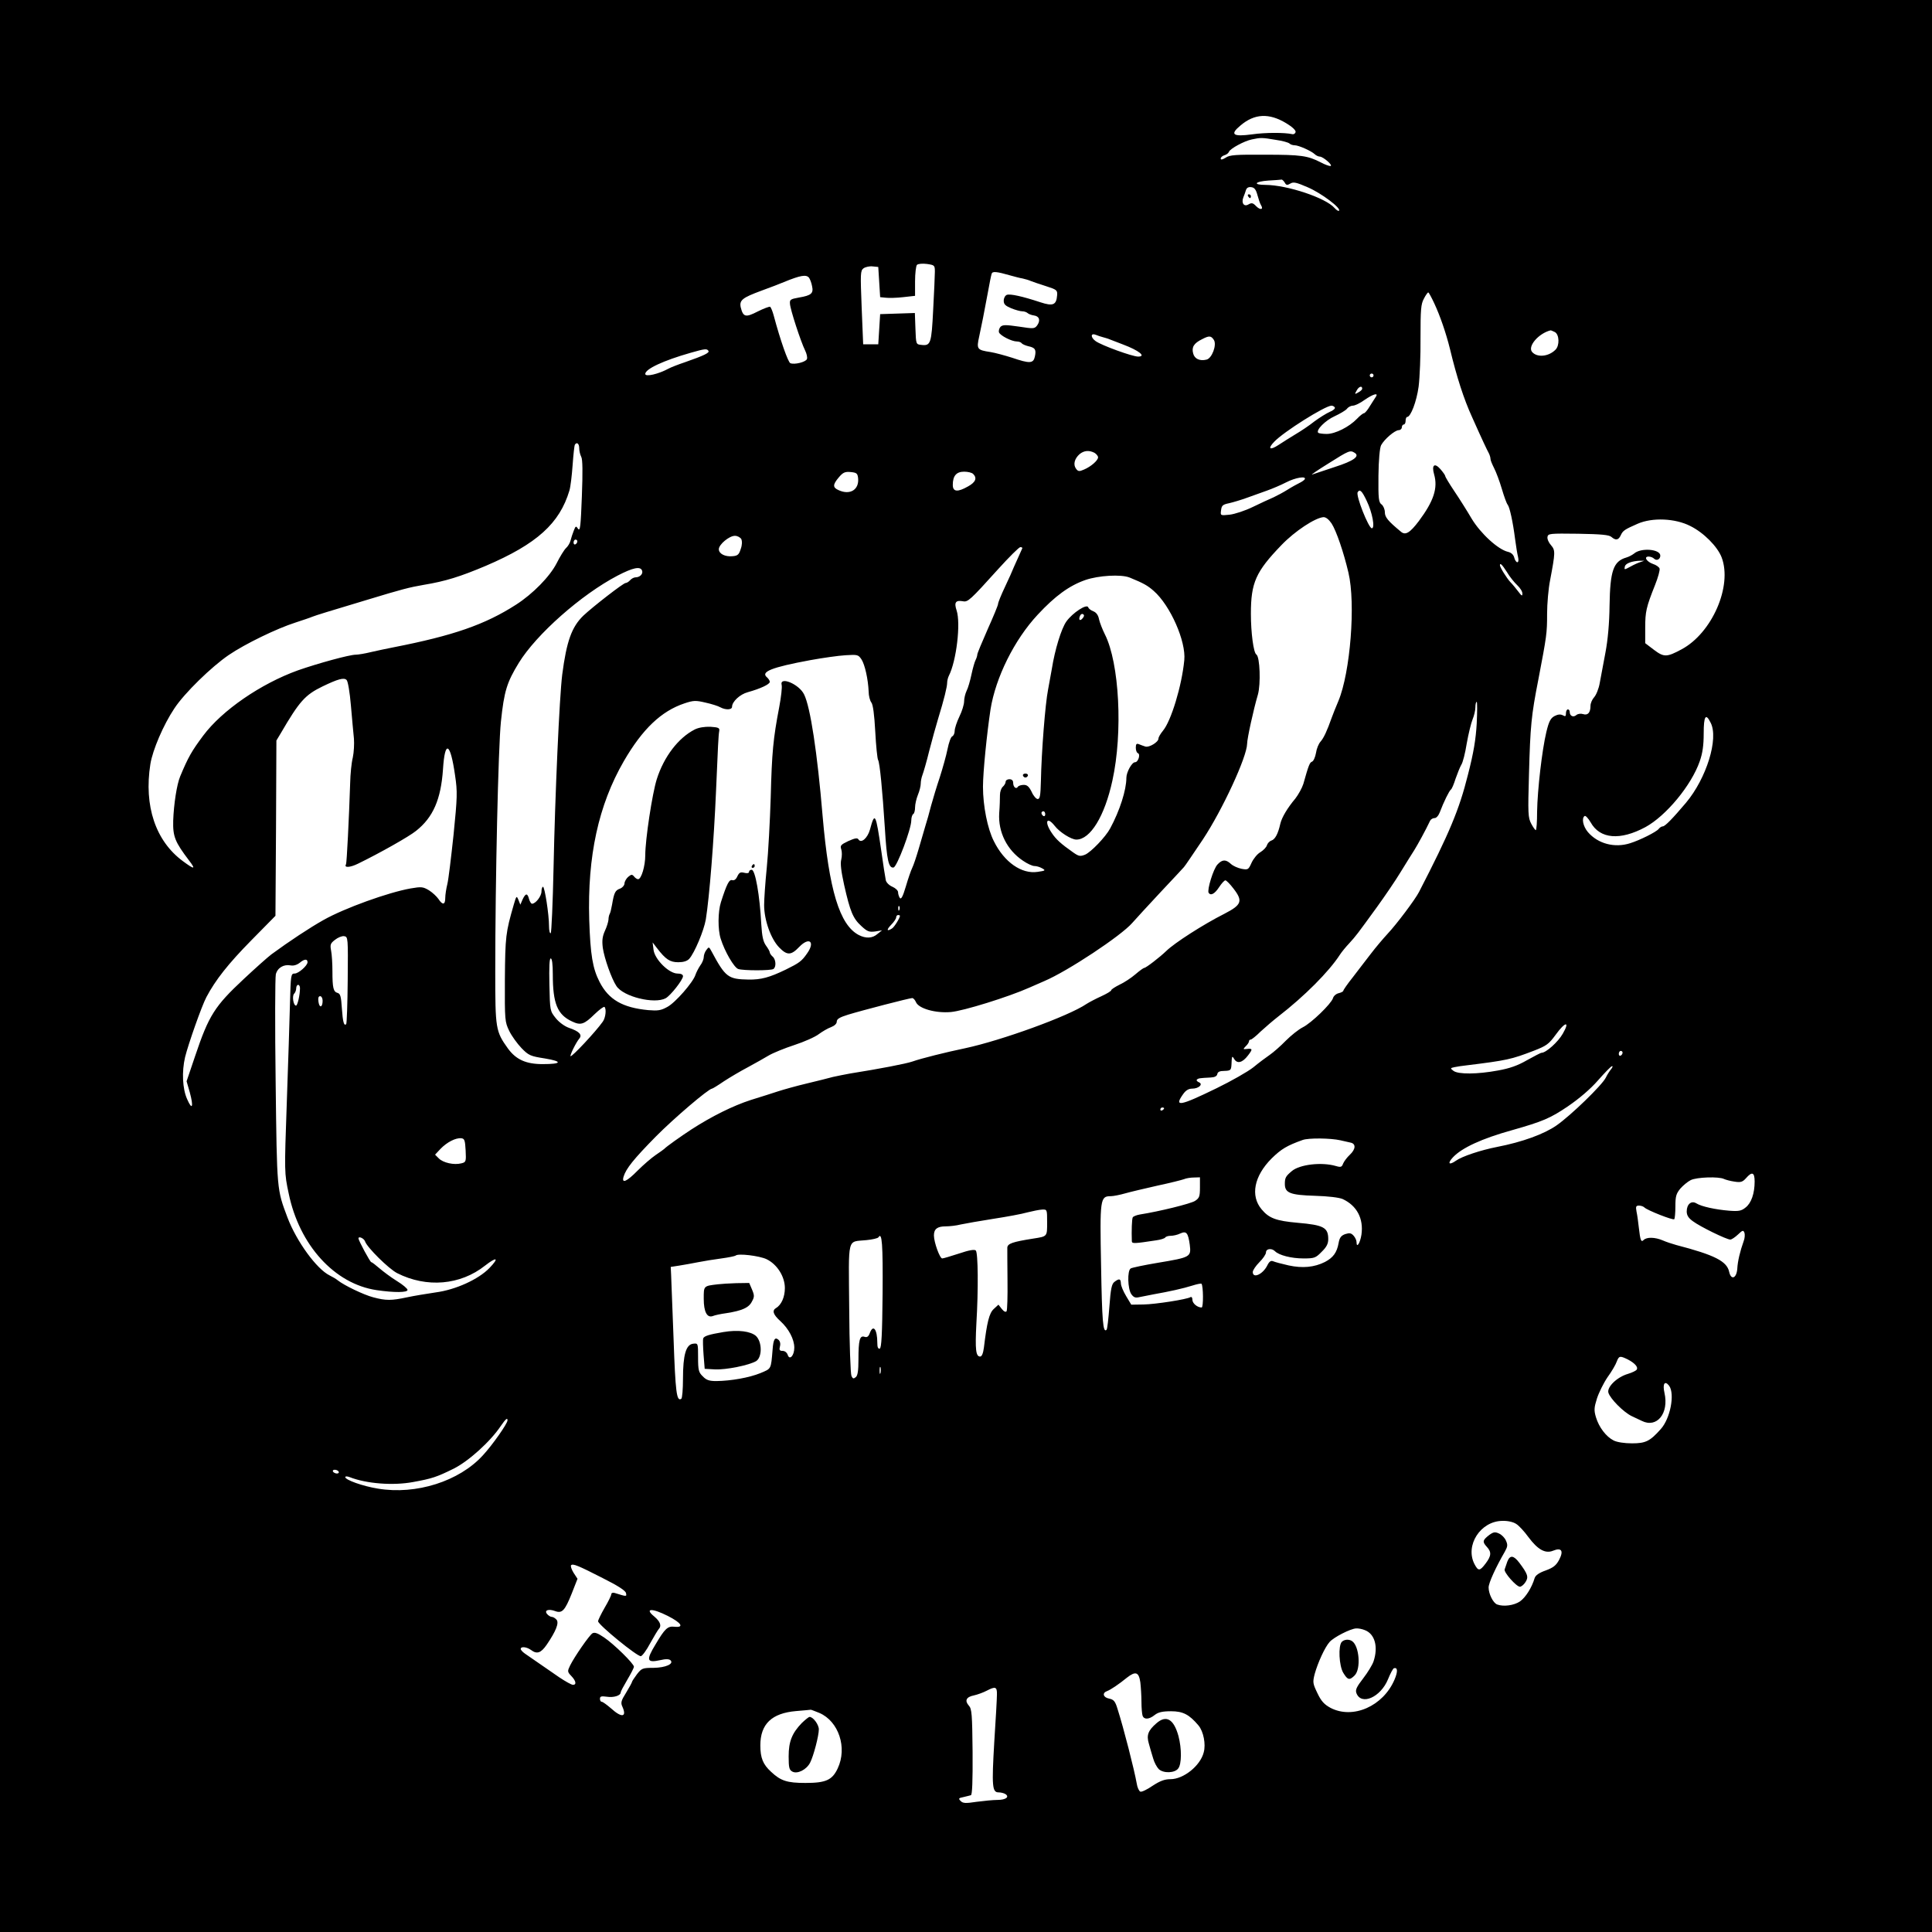 <?xml version="1.0" standalone="no"?>
<!DOCTYPE svg PUBLIC "-//W3C//DTD SVG 20010904//EN"
 "http://www.w3.org/TR/2001/REC-SVG-20010904/DTD/svg10.dtd">
<svg version="1.0" xmlns="http://www.w3.org/2000/svg"
 width="1024pt" height="1024pt" viewBox="0 0 1024 1024"
 preserveAspectRatio="xMidYMid meet">
<g transform="translate(0,1024) scale(0.1,-0.1)"
fill="#000000" stroke="none">
<path d="M0 5120 l0 -5120 5120 0 5120 0 0 5120 0 5120 -5120 0 -5120 0 0
-5120z m6817 4467 c32 -19 52 -38 50 -47 -2 -8 -10 -13 -18 -11 -40 9 -143 9
-212 -1 -103 -14 -120 -1 -62 47 74 63 151 67 242 12z m-57 -88 c36 -5 69 -14
75 -20 5 -5 17 -9 27 -9 21 0 88 -30 106 -47 7 -7 20 -13 27 -13 18 0 74 -49
56 -50 -7 0 -30 8 -50 19 -70 36 -106 41 -293 41 -159 1 -191 -1 -212 -16 -18
-11 -26 -12 -26 -4 0 6 9 14 19 17 11 3 22 11 25 19 6 16 81 57 121 65 46 10
55 10 125 -2z m49 -226 c8 -15 13 -16 30 -6 16 10 31 7 93 -20 72 -31 178
-111 165 -124 -4 -3 -14 4 -24 15 -46 53 -249 121 -365 122 -70 0 -58 18 15
23 34 2 65 4 69 5 4 1 11 -6 17 -15z m-144 -68 c6 -22 14 -46 19 -53 14 -23
-4 -27 -26 -5 -17 18 -24 19 -40 10 -24 -15 -40 6 -28 37 5 12 11 29 14 39 4
12 14 17 28 15 17 -2 25 -13 33 -43z m-1710 -405 c0 -19 -4 -110 -9 -202 -9
-180 -13 -192 -63 -186 -28 3 -28 3 -31 86 l-3 83 -92 -3 -92 -3 -5 -80 -5
-80 -40 0 -40 0 -8 195 c-7 181 -7 195 10 208 10 7 32 12 48 10 l30 -3 5 -80
5 -80 30 -3 c16 -2 58 -1 92 3 l63 7 0 77 c0 42 5 82 10 87 6 6 29 8 53 5 40
-6 42 -7 42 -41z m400 -20 c22 -6 51 -14 65 -16 14 -3 34 -9 45 -14 11 -4 47
-17 80 -27 56 -18 60 -21 58 -48 -4 -52 -22 -59 -89 -37 -94 31 -160 46 -178
39 -9 -4 -16 -17 -16 -31 0 -19 9 -27 40 -40 22 -9 48 -16 58 -16 10 0 22 -4
28 -9 5 -5 20 -11 34 -13 29 -4 36 -26 17 -53 -14 -18 -19 -18 -97 -6 -70 10
-85 10 -97 -1 -7 -8 -11 -21 -8 -30 7 -17 67 -48 95 -48 10 0 21 -4 25 -9 3
-5 19 -12 35 -16 37 -8 43 -18 35 -55 -8 -37 -27 -38 -121 -6 -38 12 -89 26
-114 30 -72 11 -75 15 -60 83 15 70 23 110 45 228 9 50 18 96 21 104 4 14 26
12 99 -9z m-1067 -12 c5 -7 13 -27 16 -44 9 -39 -4 -50 -69 -61 -45 -8 -50
-11 -48 -33 1 -29 57 -200 80 -247 9 -18 13 -38 10 -46 -6 -16 -66 -31 -88
-22 -12 5 -53 121 -88 252 -6 23 -15 44 -19 47 -4 2 -34 -9 -66 -25 -64 -33
-77 -30 -90 22 -8 38 9 51 109 88 50 18 104 39 120 46 88 36 118 41 133 23z
m3314 -136 c30 -64 62 -156 83 -241 36 -150 74 -267 117 -361 53 -119 80 -176
89 -192 5 -10 9 -23 9 -31 0 -7 9 -28 19 -48 10 -19 29 -69 41 -110 12 -41 26
-79 31 -84 11 -14 28 -93 39 -180 5 -38 12 -82 16 -97 4 -17 2 -28 -4 -28 -5
0 -13 11 -16 24 -4 16 -16 27 -33 31 -53 12 -146 98 -193 176 -24 41 -65 106
-92 146 -26 39 -48 75 -48 80 0 4 -12 21 -26 37 -31 35 -47 21 -33 -28 21 -73
-2 -142 -81 -248 -47 -62 -71 -77 -95 -56 -69 57 -85 77 -85 103 0 15 -8 34
-17 41 -16 11 -18 30 -17 152 1 85 7 148 14 162 17 32 72 79 93 80 9 0 17 7
17 15 0 8 5 15 10 15 6 0 10 9 10 20 0 11 4 20 8 20 19 0 50 81 61 161 6 48
11 164 10 259 0 149 2 178 18 207 9 18 20 33 23 33 3 0 17 -26 32 -58z m639
-152 c24 -13 26 -72 3 -94 -37 -37 -98 -42 -124 -11 -24 30 35 98 98 114 2 1
12 -4 23 -9z m-2396 -27 c11 -3 29 -8 40 -13 11 -4 40 -15 65 -25 88 -33 127
-65 82 -65 -30 0 -193 59 -225 82 -28 20 -27 45 2 33 9 -4 25 -9 36 -12z m589
-15 c16 -26 -10 -97 -39 -104 -36 -9 -64 4 -71 33 -9 33 4 54 47 75 38 20 48
19 63 -4z m-2679 -58 c6 -10 -22 -24 -125 -60 -36 -12 -74 -27 -85 -33 -55
-30 -125 -46 -125 -29 0 26 96 71 240 112 77 22 87 23 95 10z m3525 -130 c0
-5 -4 -10 -10 -10 -5 0 -10 5 -10 10 0 6 5 10 10 10 6 0 10 -4 10 -10z m-60
-70 c0 -5 -9 -14 -21 -20 -19 -11 -20 -10 -9 9 11 22 30 29 30 11z m73 -42
c-5 -7 -19 -30 -32 -50 -12 -21 -27 -38 -31 -38 -5 0 -22 -13 -37 -29 -42 -44
-116 -81 -161 -81 -21 0 -42 3 -45 6 -14 14 38 66 87 88 28 13 57 30 65 39 7
10 22 17 32 17 10 0 38 13 61 30 45 31 75 40 61 18z m-218 -58 c3 -5 -9 -16
-27 -23 -18 -8 -55 -31 -82 -51 -26 -21 -71 -51 -100 -68 -28 -17 -68 -42 -89
-56 -47 -31 -60 -21 -23 17 52 54 267 189 303 191 6 0 15 -4 18 -10z m-4005
-216 c0 -14 5 -34 11 -46 7 -13 8 -79 3 -209 -6 -158 -9 -186 -20 -172 -11 17
-13 16 -23 -10 -6 -15 -14 -39 -17 -52 -3 -13 -14 -31 -24 -40 -9 -8 -32 -45
-50 -81 -36 -70 -126 -162 -215 -219 -165 -106 -333 -164 -650 -226 -33 -6
-86 -18 -118 -25 -32 -8 -69 -14 -81 -14 -34 0 -201 -46 -307 -83 -197 -71
-402 -212 -502 -346 -61 -82 -79 -113 -122 -216 -18 -43 -34 -148 -37 -235 -2
-84 9 -112 85 -212 36 -47 28 -48 -34 -2 -144 106 -207 292 -172 514 12 75 69
208 127 295 53 81 197 221 288 283 88 60 256 141 353 172 39 13 79 26 90 31
20 8 85 28 295 91 181 55 220 65 295 78 116 19 195 44 330 101 271 116 391
225 443 399 6 19 13 80 17 135 4 55 9 103 12 108 10 16 23 6 23 -19z m2731
-24 c10 -6 19 -17 19 -24 0 -16 -37 -49 -75 -65 -25 -11 -31 -10 -42 5 -16 22
-8 53 19 77 23 19 50 22 79 7z m1379 0 c29 -18 -5 -43 -105 -75 -55 -18 -109
-36 -120 -40 -11 -4 27 22 85 58 111 70 116 72 140 57z m-2632 -133 c7 -62
-42 -93 -103 -65 -32 14 -32 29 1 68 22 26 33 31 63 28 31 -3 36 -7 39 -31z
m610 21 c22 -22 13 -44 -27 -66 -56 -32 -81 -29 -81 8 0 48 19 70 60 70 20 0
41 -5 48 -12z m1757 -29 c-4 -5 -17 -14 -28 -19 -12 -6 -40 -21 -62 -35 -22
-14 -56 -32 -75 -41 -19 -8 -69 -31 -110 -51 -41 -20 -96 -38 -123 -41 -49 -5
-49 -5 -45 24 3 25 9 30 43 37 22 5 65 18 95 29 30 11 78 28 106 38 28 10 73
29 100 43 50 26 111 36 99 16z m329 -114 c30 -62 45 -145 27 -145 -17 0 -86
174 -75 191 11 19 23 7 48 -46z m-186 -120 c25 -39 64 -153 89 -260 39 -164
10 -529 -53 -680 -14 -33 -30 -73 -36 -90 -24 -68 -42 -107 -59 -126 -10 -11
-21 -38 -24 -60 -4 -22 -13 -43 -21 -46 -12 -4 -18 -18 -46 -118 -7 -22 -26
-56 -42 -77 -42 -50 -72 -100 -80 -134 -12 -54 -28 -83 -47 -89 -10 -3 -21
-15 -24 -25 -3 -11 -19 -27 -35 -37 -16 -9 -36 -34 -46 -55 -17 -38 -19 -39
-53 -33 -20 4 -45 15 -57 26 -27 25 -46 24 -71 -3 -22 -23 -56 -135 -47 -150
11 -17 32 -6 55 29 13 20 28 37 34 37 5 0 25 -20 43 -44 51 -66 43 -86 -48
-133 -113 -57 -265 -155 -308 -197 -34 -33 -108 -90 -117 -90 -4 0 -25 -15
-47 -34 -22 -19 -60 -44 -84 -55 -24 -12 -44 -25 -44 -29 0 -5 -24 -19 -52
-32 -29 -13 -65 -32 -79 -41 -95 -65 -452 -194 -644 -235 -101 -21 -233 -54
-278 -70 -34 -12 -175 -39 -332 -64 -27 -5 -68 -13 -90 -18 -22 -6 -85 -22
-140 -35 -55 -13 -122 -32 -150 -41 -27 -9 -93 -30 -145 -46 -96 -31 -208 -87
-315 -156 -55 -36 -133 -91 -145 -104 -3 -3 -23 -17 -45 -32 -22 -15 -65 -52
-95 -82 -59 -60 -86 -71 -75 -33 13 43 53 93 171 213 96 97 280 254 298 254 3
0 31 17 63 39 32 21 90 55 128 75 39 21 88 49 110 62 22 13 83 38 135 55 52
17 111 43 130 58 19 14 48 31 65 37 18 7 30 18 30 29 0 14 15 23 60 37 75 23
326 88 340 88 6 0 15 -10 20 -22 15 -34 104 -59 185 -52 67 6 305 80 415 129
17 7 53 23 80 35 123 52 407 240 466 308 18 20 84 93 148 161 64 68 121 129
126 135 6 6 50 72 100 146 104 157 234 438 235 508 0 27 34 182 57 260 16 56
11 201 -8 213 -15 9 -29 115 -29 216 0 165 26 223 162 364 71 74 179 145 223
148 13 0 28 -12 43 -34z m1901 -13 c71 -35 144 -109 166 -166 58 -152 -51
-402 -213 -488 -78 -42 -93 -42 -146 -2 l-46 35 0 81 c0 86 5 109 52 227 16
40 27 80 24 88 -3 8 -19 19 -35 24 -34 12 -50 39 -23 39 10 0 23 -5 29 -11 13
-13 33 -4 33 16 0 35 -103 43 -139 11 -9 -7 -27 -17 -41 -21 -69 -20 -86 -70
-89 -255 -1 -93 -9 -182 -22 -250 -11 -58 -24 -130 -30 -160 -5 -30 -19 -64
-30 -76 -10 -11 -19 -31 -19 -45 0 -36 -14 -52 -39 -44 -12 4 -28 2 -36 -5
-16 -14 -35 -5 -35 16 0 8 -4 14 -10 14 -5 0 -10 -9 -10 -20 0 -17 -3 -19 -17
-11 -12 6 -26 5 -43 -4 -21 -11 -30 -27 -44 -85 -23 -97 -47 -305 -49 -422 0
-54 -3 -98 -7 -98 -3 0 -14 15 -24 34 -17 32 -18 53 -12 263 7 255 12 310 50
503 44 230 46 244 46 346 0 54 7 135 16 179 28 148 28 158 5 185 -12 13 -21
33 -19 44 3 18 11 19 163 17 122 -2 164 -6 176 -17 23 -20 38 -17 50 10 11 24
21 30 89 60 78 34 199 29 279 -12z m-5030 -69 c5 -12 5 -31 -3 -53 -9 -29 -16
-36 -43 -38 -40 -4 -73 13 -73 37 0 25 55 71 85 71 14 0 28 -8 34 -17z m-869
-12 c0 -6 -4 -13 -10 -16 -5 -3 -10 1 -10 9 0 9 5 16 10 16 6 0 10 -4 10 -9z
m2358 -38 c-8 -17 -31 -69 -44 -98 -6 -16 -28 -65 -48 -107 -20 -42 -36 -82
-36 -89 0 -7 -25 -67 -55 -134 -30 -68 -55 -128 -55 -134 0 -6 -4 -19 -9 -29
-5 -9 -15 -44 -22 -77 -7 -33 -18 -72 -26 -87 -7 -15 -13 -40 -13 -56 0 -15
-11 -52 -25 -80 -14 -29 -25 -63 -25 -76 0 -13 -6 -26 -13 -29 -7 -2 -18 -33
-25 -68 -7 -35 -26 -102 -41 -149 -16 -47 -36 -114 -46 -150 -9 -36 -23 -85
-31 -110 -7 -25 -23 -79 -35 -120 -12 -41 -27 -86 -34 -100 -7 -14 -22 -58
-34 -99 -16 -54 -25 -70 -32 -60 -5 8 -9 21 -9 30 0 9 -14 22 -30 29 -17 7
-32 22 -35 34 -5 28 -13 76 -24 156 -29 200 -34 210 -60 113 -13 -46 -47 -75
-61 -52 -6 9 -18 7 -54 -9 -40 -19 -44 -24 -37 -44 4 -12 4 -36 0 -53 -6 -21
-1 -62 15 -135 32 -142 47 -178 91 -218 32 -30 42 -33 74 -29 l36 6 -24 -19
c-27 -24 -62 -25 -99 -6 -102 53 -158 238 -192 631 -28 335 -65 578 -98 644
-26 55 -132 99 -119 50 3 -11 -3 -64 -13 -117 -32 -167 -39 -240 -45 -477 -4
-126 -13 -295 -21 -374 -8 -79 -14 -168 -14 -198 0 -80 36 -180 80 -225 42
-43 63 -42 106 3 53 55 86 28 42 -34 -29 -42 -42 -51 -113 -86 -87 -42 -131
-54 -198 -53 -108 2 -122 12 -196 150 -13 24 -14 25 -27 7 -8 -10 -14 -27 -14
-38 0 -10 -8 -31 -19 -45 -10 -15 -21 -37 -25 -49 -12 -39 -107 -148 -149
-170 -34 -19 -50 -21 -101 -17 -137 13 -210 56 -258 149 -37 72 -49 144 -55
330 -10 337 49 608 183 840 99 171 199 266 322 307 48 16 60 16 111 4 32 -7
67 -18 79 -25 28 -15 62 -14 62 3 0 27 42 66 83 77 68 19 117 42 117 55 0 6
-7 17 -15 24 -35 29 24 53 230 91 66 12 150 24 187 26 63 4 67 3 84 -22 18
-28 35 -104 38 -171 0 -22 7 -48 14 -57 9 -11 16 -63 21 -155 4 -76 11 -144
15 -150 9 -15 23 -161 36 -363 10 -167 20 -212 46 -207 18 3 94 204 94 250 0
15 5 30 10 33 6 3 10 20 10 36 0 16 7 46 15 66 8 19 15 46 15 59 0 13 4 33 9
46 5 13 22 70 36 128 15 58 36 134 47 170 32 104 48 170 48 191 0 10 4 27 9
37 40 78 64 278 41 347 -14 42 -5 55 34 48 26 -5 38 6 186 170 58 64 111 117
118 117 8 0 12 -3 10 -7z m3277 -72 c-11 -3 -35 -14 -53 -24 -33 -18 -34 -18
-30 0 3 17 38 30 83 31 l20 0 -20 -7z m-708 -53 c14 -24 39 -55 55 -70 15 -14
28 -34 27 -45 0 -14 -4 -12 -22 12 -12 16 -31 39 -42 50 -20 22 -55 78 -55 89
0 15 12 3 37 -36z m-4584 8 c7 -17 -11 -36 -34 -36 -9 0 -22 -7 -29 -15 -7 -8
-18 -15 -24 -15 -12 0 -173 -125 -224 -173 -62 -60 -89 -136 -112 -312 -15
-120 -38 -636 -46 -1023 -4 -188 -11 -345 -15 -348 -5 -3 -9 14 -9 37 0 62
-23 209 -32 209 -4 0 -8 -11 -8 -25 0 -25 -31 -65 -50 -65 -5 0 -12 11 -16 25
-8 32 -18 32 -34 -2 l-12 -28 -10 25 c-10 24 -11 23 -25 -25 -43 -149 -45
-168 -47 -395 -1 -219 0 -226 23 -274 13 -27 43 -68 65 -91 38 -39 47 -43 124
-55 96 -16 90 -30 -12 -30 -88 0 -141 24 -184 83 -65 91 -67 104 -67 407 0
486 16 1191 30 1325 17 163 32 209 95 312 93 151 330 361 523 462 81 42 121
51 130 27z m2584 -37 c76 -31 96 -43 128 -71 88 -77 172 -268 162 -367 -13
-136 -70 -323 -113 -374 -13 -16 -24 -34 -24 -42 0 -18 -49 -48 -69 -42 -9 3
-24 8 -33 12 -14 6 -18 2 -18 -18 0 -14 5 -27 11 -29 15 -5 2 -48 -15 -48 -17
0 -46 -53 -46 -83 0 -64 -35 -174 -86 -268 -24 -45 -102 -126 -133 -139 -26
-10 -33 -9 -63 12 -64 45 -91 69 -114 104 -40 59 -26 90 16 37 26 -34 88 -73
115 -73 74 0 150 124 191 313 56 254 37 623 -40 775 -13 26 -27 62 -31 80 -4
22 -15 36 -30 42 -13 5 -25 14 -27 21 -7 21 -83 -29 -116 -75 -27 -38 -61
-150 -77 -251 -4 -22 -13 -71 -20 -110 -15 -75 -35 -330 -38 -485 -2 -77 -5
-95 -17 -95 -8 0 -23 17 -32 38 -14 28 -24 37 -42 37 -14 0 -28 -5 -31 -10 -9
-15 -25 -2 -25 21 0 12 -7 19 -20 19 -11 0 -20 -6 -20 -14 0 -7 -7 -19 -15
-26 -8 -7 -15 -26 -15 -44 0 -17 -1 -60 -4 -96 -6 -100 41 -195 126 -252 23
-16 50 -28 60 -28 11 0 29 -5 41 -12 20 -11 19 -13 -23 -19 -85 -13 -177 51
-232 162 -34 66 -58 188 -58 289 0 79 21 284 40 410 27 169 126 369 250 502
92 99 167 154 253 184 70 24 189 31 234 13z m-248 -215 c-14 -18 -24 -11 -15
11 3 9 11 13 16 10 8 -5 7 -11 -1 -21z m-3879 -464 c6 -69 13 -147 16 -175 2
-27 0 -72 -6 -100 -7 -27 -13 -88 -14 -135 -6 -185 -18 -424 -22 -431 -12 -19
20 -18 63 3 117 57 271 144 308 174 91 72 132 167 143 327 10 158 39 143 64
-33 13 -87 12 -114 -8 -314 -13 -121 -27 -239 -33 -262 -6 -24 -11 -57 -11
-73 0 -37 -14 -40 -36 -6 -9 13 -31 34 -50 46 -32 19 -40 20 -98 10 -118 -21
-349 -104 -461 -167 -73 -41 -182 -113 -276 -182 -20 -15 -86 -74 -147 -131
-154 -144 -185 -192 -258 -409 l-45 -133 17 -59 c21 -77 13 -98 -14 -36 -25
55 -29 146 -11 223 17 69 88 271 113 318 48 91 116 177 238 301 l128 130 3
465 2 464 24 40 c98 168 128 202 221 247 81 39 113 48 127 34 7 -6 17 -65 23
-136z m5967 -94 c-5 -85 -16 -154 -47 -274 -46 -184 -98 -308 -259 -620 -20
-39 -118 -170 -167 -222 -23 -25 -63 -72 -88 -105 -25 -33 -69 -89 -96 -125
-28 -35 -50 -67 -50 -71 0 -4 -11 -10 -24 -13 -14 -3 -28 -15 -31 -27 -10 -30
-114 -131 -160 -154 -22 -11 -62 -43 -90 -71 -27 -28 -66 -62 -85 -75 -19 -13
-58 -42 -87 -66 -29 -23 -117 -73 -195 -111 -195 -95 -227 -101 -177 -31 14
20 29 29 48 29 35 0 60 24 35 34 -9 4 -14 10 -10 14 8 7 13 8 73 11 21 1 33 7
35 18 2 12 13 17 38 17 32 1 35 4 37 31 2 49 3 51 14 33 16 -28 44 -21 73 17
27 35 26 39 -8 35 -18 -2 -18 -1 -3 15 10 9 17 21 17 26 0 5 4 9 9 9 5 0 29
19 53 43 25 23 67 59 94 80 137 106 268 237 326 327 9 14 31 41 50 61 37 41
37 41 146 191 42 58 100 143 127 188 28 45 59 96 71 114 17 27 60 105 84 156
4 8 15 14 23 14 9 -1 21 12 28 30 21 56 51 116 59 121 5 3 16 29 25 58 10 28
23 61 30 73 8 11 21 62 29 113 9 51 23 108 31 128 8 19 15 48 15 64 0 16 3 29
7 29 3 0 3 -51 0 -114z m1240 3 c43 -84 -22 -294 -131 -424 -72 -85 -111 -125
-123 -125 -6 0 -16 -6 -22 -14 -13 -16 -99 -59 -150 -75 -83 -27 -172 -3 -225
59 -26 31 -34 74 -17 85 5 3 19 -12 32 -34 49 -88 156 -97 290 -25 110 60 244
222 288 349 15 43 21 84 21 148 0 93 11 109 37 56z m-3527 -485 c0 -8 -4 -12
-10 -9 -5 3 -10 10 -10 16 0 5 5 9 10 9 6 0 10 -7 10 -16z m-773 -506 c-3 -8
-6 -5 -6 6 -1 11 2 17 5 13 3 -3 4 -12 1 -19z m3 -32 c0 -11 -30 -60 -42 -67
-28 -18 -31 -8 -5 19 15 15 27 33 27 40 0 7 5 12 10 12 6 0 10 -2 10 -4z
m-2927 -340 c-1 -126 -5 -231 -8 -234 -12 -12 -18 12 -23 84 -4 62 -8 77 -22
81 -23 6 -28 26 -28 115 0 40 -3 89 -7 109 -6 32 -4 39 21 58 15 12 37 21 48
19 21 -3 21 -8 19 -232z m-213 94 c0 -18 -48 -60 -68 -60 -20 0 -21 -6 -25
-157 -2 -87 -10 -325 -17 -529 -13 -369 -13 -371 10 -479 56 -274 243 -480
466 -513 95 -14 164 -13 164 1 0 7 -25 28 -56 47 -31 19 -72 50 -92 67 -21 18
-40 33 -44 33 -6 0 -68 115 -68 126 0 14 30 0 35 -16 10 -31 125 -145 170
-168 156 -79 335 -64 466 40 63 49 76 42 23 -13 -58 -60 -179 -115 -284 -129
-47 -7 -115 -18 -152 -26 -84 -18 -113 -18 -180 0 -50 13 -154 63 -188 90 -8
7 -27 18 -43 26 -69 34 -175 180 -223 306 -57 152 -56 139 -63 719 -4 297 -3
554 1 571 9 35 42 54 79 47 16 -3 34 3 49 15 24 20 40 20 40 2z m1300 -65 c0
-153 24 -213 102 -249 46 -22 64 -16 120 39 25 24 48 41 52 38 11 -11 6 -57
-9 -78 -38 -54 -165 -189 -171 -183 -4 5 29 73 47 94 16 20 -2 38 -55 56 -23
8 -52 29 -70 51 -31 39 -31 39 -34 178 -2 94 0 139 7 139 7 0 11 -31 11 -85z
m-1340 -72 c0 -37 -13 -93 -21 -93 -14 0 -22 51 -10 63 6 6 11 19 11 29 0 10
5 18 10 18 6 0 10 -8 10 -17z m120 -67 c0 -36 -17 -41 -22 -6 -3 20 0 30 9 30
7 0 13 -11 13 -24z m6573 -175 c-25 -44 -89 -101 -112 -101 -5 0 -39 -18 -77
-39 -50 -29 -93 -44 -155 -55 -108 -20 -209 -21 -235 -2 -18 14 -18 15 6 20
14 3 41 7 60 9 219 27 240 32 360 78 67 26 79 35 115 84 51 71 78 75 38 6z
m317 -100 c0 -6 -4 -13 -10 -16 -5 -3 -10 1 -10 9 0 9 5 16 10 16 6 0 10 -4
10 -9z m-61 -88 c-8 -10 -21 -30 -28 -45 -20 -40 -185 -200 -261 -253 -66 -46
-181 -88 -315 -114 -87 -17 -186 -50 -218 -73 -37 -26 -47 -15 -16 18 47 50
152 99 314 144 162 46 202 63 295 126 60 41 119 91 160 138 36 41 69 75 74 75
5 1 3 -7 -5 -16z m-2369 -207 c0 -3 -4 -8 -10 -11 -5 -3 -10 -1 -10 4 0 6 5
11 10 11 6 0 10 -2 10 -4z m-3702 -223 c3 -60 2 -63 -23 -69 -39 -10 -96 3
-119 26 l-20 20 29 31 c34 35 80 59 110 56 17 -2 20 -10 23 -64z m4637 53 c17
-4 40 -9 53 -12 30 -6 28 -35 -4 -65 -14 -13 -30 -34 -35 -46 -7 -19 -12 -21
-39 -13 -76 22 -192 8 -233 -27 -32 -27 -37 -35 -37 -68 0 -48 28 -59 160 -63
69 -2 127 -9 146 -17 76 -35 112 -104 100 -189 -7 -45 -26 -74 -26 -40 0 10
-7 25 -16 35 -13 14 -21 15 -44 8 -22 -8 -30 -19 -35 -47 -9 -51 -29 -78 -73
-101 -56 -28 -118 -34 -192 -18 -36 8 -73 18 -82 22 -12 5 -21 -1 -32 -24 -24
-46 -76 -69 -76 -33 0 9 16 33 35 52 19 19 35 42 35 52 0 20 30 24 48 6 21
-21 86 -38 150 -38 58 0 65 2 97 35 26 25 35 43 35 67 0 62 -24 75 -163 87
-113 10 -151 24 -190 71 -61 72 -40 177 53 270 51 50 81 68 165 98 31 11 147
10 200 -2z m2195 -218 c0 -64 -18 -115 -48 -138 -22 -18 -36 -21 -87 -17 -73
6 -147 22 -174 39 -26 16 -51 -4 -51 -43 0 -20 9 -35 33 -52 37 -28 178 -97
198 -97 7 0 25 12 41 27 24 23 28 24 34 9 3 -9 2 -29 -4 -44 -19 -53 -32 -107
-34 -147 -4 -51 -33 -62 -43 -16 -12 56 -76 89 -280 142 -22 6 -55 17 -73 25
-40 17 -84 18 -100 2 -14 -14 -18 -3 -26 67 -3 28 -8 65 -12 83 -5 27 -3 32
13 32 10 0 23 -4 29 -10 15 -15 152 -69 158 -62 3 3 6 33 6 68 0 53 4 67 26
94 15 17 39 37 55 45 31 16 150 20 177 6 9 -4 34 -11 56 -14 32 -5 42 -2 60
18 32 37 46 32 46 -17z m-2940 -32 c0 -47 -3 -56 -26 -71 -23 -15 -190 -56
-292 -72 -18 -3 -35 -10 -38 -15 -5 -8 -7 -73 -5 -127 1 -13 11 -13 129 5 23
3 45 10 48 15 3 5 16 9 29 9 13 0 36 5 50 12 33 15 42 5 51 -59 8 -65 5 -67
-169 -96 -72 -12 -138 -26 -144 -30 -19 -12 -16 -108 3 -136 13 -18 22 -21 43
-16 14 3 49 10 76 15 80 14 157 31 204 46 25 8 46 12 49 10 10 -10 11 -126 1
-126 -23 0 -49 22 -49 41 0 11 -4 17 -10 14 -19 -12 -187 -38 -249 -39 l-65
-1 -27 45 c-15 25 -28 55 -28 68 -1 25 -9 27 -34 8 -15 -11 -20 -37 -27 -131
-5 -64 -11 -120 -15 -123 -19 -19 -24 47 -29 337 -7 357 -5 371 51 371 14 0
49 7 77 15 28 8 105 26 171 41 66 14 129 30 140 34 11 5 35 9 53 9 l32 1 0
-54z m-810 -185 c0 -76 2 -74 -75 -86 -107 -17 -135 -26 -136 -48 0 -12 0 -90
1 -174 1 -84 -1 -157 -5 -163 -4 -6 -14 -2 -25 12 l-18 23 -25 -23 c-24 -22
-36 -71 -52 -204 -4 -31 -11 -48 -20 -48 -23 0 -27 37 -20 174 11 183 9 376
-3 388 -7 7 -36 2 -89 -16 -43 -14 -83 -26 -89 -26 -13 0 -44 86 -44 122 0 34
18 48 62 48 21 0 57 4 80 10 24 5 102 19 173 30 72 11 153 26 180 34 28 7 62
14 78 15 27 1 27 1 27 -68z m-872 -376 c-2 -220 -6 -289 -15 -293 -9 -2 -13 7
-13 30 0 73 -22 101 -40 52 -7 -19 -15 -24 -29 -19 -24 7 -31 -17 -31 -121 0
-58 -4 -85 -14 -93 -12 -10 -16 -9 -23 6 -5 10 -11 171 -12 359 -3 388 -13
350 91 361 32 3 61 10 64 15 19 31 24 -37 22 -297z m-615 181 c56 -27 97 -92
97 -153 0 -47 -18 -89 -47 -106 -22 -13 -15 -35 23 -69 45 -41 74 -97 74 -141
0 -42 -25 -69 -35 -38 -4 12 -15 21 -27 21 -16 0 -19 5 -14 24 4 15 0 28 -8
35 -19 16 -27 2 -31 -52 -9 -107 -6 -100 -65 -125 -59 -24 -155 -41 -233 -42
-38 0 -53 5 -72 25 -22 21 -25 33 -25 100 0 76 0 76 -26 73 -38 -4 -54 -59
-54 -185 0 -56 -4 -104 -9 -107 -25 -16 -31 35 -41 320 -6 164 -12 317 -13
339 l-2 40 45 7 c25 4 70 12 100 18 30 6 86 15 124 20 37 5 71 12 75 15 12 13
126 -1 164 -19z m4564 -531 c37 -19 57 -41 48 -54 -3 -6 -24 -16 -47 -23 -58
-17 -112 -70 -103 -100 10 -32 80 -103 124 -124 20 -9 44 -21 53 -25 80 -40
145 40 120 149 -11 48 2 67 25 37 31 -44 6 -174 -45 -230 -57 -64 -80 -75
-152 -75 -40 0 -79 6 -97 15 -40 20 -78 70 -94 123 -11 37 -10 51 5 99 10 31
35 82 56 113 22 30 44 68 49 83 12 31 17 32 58 12z m-3960 -72 c-3 -10 -5 -4
-5 12 0 17 2 24 5 18 2 -7 2 -21 0 -30z m-1977 -251 c0 -17 -80 -131 -131
-186 -125 -137 -353 -210 -556 -176 -80 13 -173 46 -173 61 0 5 10 5 23 0 89
-35 231 -46 337 -26 99 18 124 26 215 71 78 39 194 143 250 227 25 36 35 45
35 29z m-895 -272 c3 -5 -1 -10 -9 -10 -8 0 -18 5 -21 10 -3 6 1 10 9 10 8 0
18 -4 21 -10z m6241 -277 c15 -9 44 -41 65 -70 50 -67 90 -89 131 -72 44 18
57 0 32 -48 -16 -30 -31 -42 -72 -57 -34 -12 -53 -25 -58 -40 -15 -51 -48
-103 -78 -124 -31 -21 -87 -29 -121 -16 -21 8 -45 56 -45 90 0 24 37 105 86
190 15 27 16 36 6 58 -6 15 -23 32 -37 38 -21 10 -30 8 -52 -8 -35 -27 -37
-36 -13 -62 26 -28 25 -48 -6 -89 -31 -41 -39 -41 -59 -3 -51 99 32 228 148
229 29 1 58 -6 73 -16z m-4842 -287 c82 -41 122 -67 124 -80 4 -19 4 -19 -60
1 -10 3 -18 0 -18 -7 0 -6 -16 -39 -35 -71 -19 -33 -35 -66 -35 -72 0 -18 209
-189 227 -185 8 2 30 32 49 68 20 36 40 69 45 75 17 17 9 40 -23 67 -54 44
-13 46 72 3 73 -37 88 -63 34 -57 -35 4 -50 -10 -99 -93 -52 -85 -47 -100 25
-84 29 7 47 6 54 -1 19 -19 -26 -39 -90 -40 -58 0 -63 -2 -88 -34 -14 -19 -26
-37 -26 -40 0 -3 -14 -29 -31 -57 -27 -43 -30 -54 -20 -75 25 -56 -4 -60 -60
-9 -22 19 -44 35 -49 35 -6 0 -10 7 -10 16 0 13 7 15 36 11 37 -6 74 6 74 23
0 5 16 35 35 67 19 32 35 63 35 69 0 16 -106 120 -158 155 -34 23 -50 29 -62
22 -17 -11 -94 -122 -118 -170 -15 -31 -15 -34 6 -56 25 -26 29 -47 9 -47 -8
0 -40 18 -73 40 -67 46 -148 102 -181 125 -13 9 -23 20 -23 25 0 15 32 11 54
-5 32 -24 53 -17 84 28 49 72 66 115 52 132 -7 8 -18 15 -25 15 -7 0 -18 7
-25 15 -17 20 7 29 42 16 37 -14 52 2 88 92 l31 79 -21 32 c-11 18 -17 36 -13
40 10 9 34 0 167 -68z m4040 -276 c53 -20 72 -88 46 -166 -6 -18 -31 -59 -55
-90 -34 -44 -42 -60 -36 -77 25 -69 129 -23 168 73 12 30 26 56 31 58 20 6 22
-17 3 -61 -60 -140 -220 -211 -339 -149 -33 18 -49 35 -69 77 -25 52 -26 58
-15 102 17 61 54 142 79 170 23 26 110 70 140 72 12 1 33 -3 47 -9z m-1190
-276 c3 -26 6 -73 6 -105 0 -31 3 -64 6 -73 8 -21 34 -20 64 4 19 15 41 20 87
20 63 0 96 -17 145 -75 27 -32 40 -100 28 -143 -18 -71 -107 -142 -176 -142
-31 0 -55 -9 -95 -35 -29 -20 -58 -34 -65 -31 -7 3 -16 22 -19 43 -13 73 -69
293 -102 396 -12 40 -20 49 -44 54 -32 6 -39 30 -11 40 19 7 62 36 105 71 46
36 63 30 71 -24z m-760 -65 c0 -19 -6 -131 -14 -250 -14 -238 -11 -269 23
-269 12 0 28 -4 36 -9 23 -15 2 -31 -42 -31 -23 0 -73 -5 -111 -10 -58 -9 -72
-8 -84 4 -13 13 -12 16 14 21 16 4 34 8 40 10 7 2 10 73 9 229 -2 200 -4 229
-20 246 -23 26 -14 46 27 54 18 4 49 15 68 25 46 24 55 21 54 -20z m-941 -98
c102 -44 149 -184 97 -294 -29 -62 -63 -77 -171 -77 -97 0 -131 11 -182 59
-43 39 -57 74 -57 140 0 113 60 171 190 182 41 3 76 7 77 7 1 1 21 -7 46 -17z"/>
<path d="M6615 9200 c3 -5 8 -10 11 -10 2 0 4 5 4 10 0 6 -5 10 -11 10 -5 0
-7 -4 -4 -10z"/>
<path d="M3683 6374 c-87 -44 -164 -144 -202 -264 -24 -76 -61 -320 -61 -403
0 -58 -21 -127 -38 -127 -5 0 -15 6 -21 14 -11 13 -15 12 -32 -2 -10 -9 -19
-25 -19 -34 0 -10 -11 -23 -24 -28 -25 -9 -31 -20 -42 -85 -4 -22 -9 -44 -13
-50 -3 -5 -6 -19 -6 -30 -1 -11 -9 -38 -19 -59 -13 -29 -16 -51 -11 -90 8 -55
46 -163 72 -202 37 -57 201 -97 261 -65 26 14 92 98 92 117 0 9 -11 14 -29 14
-45 0 -120 74 -127 125 l-5 40 23 -30 c46 -60 69 -75 113 -75 27 0 47 6 58 18
28 31 78 150 88 209 19 118 43 421 54 678 10 238 13 299 17 320 3 17 -3 20
-47 23 -30 1 -62 -4 -82 -14z"/>
<path d="M3985 5650 c-3 -5 -1 -10 4 -10 6 0 11 5 11 10 0 6 -2 10 -4 10 -3 0
-8 -4 -11 -10z"/>
<path d="M3970 5619 c0 -7 -10 -9 -25 -5 -20 5 -27 2 -37 -19 -7 -16 -17 -23
-27 -20 -16 5 -29 -20 -60 -117 -16 -50 -17 -145 -1 -194 21 -67 71 -153 93
-160 28 -9 172 -9 186 0 16 10 14 51 -4 66 -8 7 -15 17 -15 22 0 5 -9 21 -20
36 -15 21 -21 48 -25 112 -8 155 -32 290 -51 290 -8 0 -14 -5 -14 -11z"/>
<path d="M5422 6129 c2 -6 8 -10 13 -10 5 0 11 4 13 10 2 6 -4 11 -13 11 -9 0
-15 -5 -13 -11z"/>
<path d="M3805 3433 c-77 -9 -75 -8 -75 -77 0 -70 18 -103 49 -91 9 4 41 11
71 15 83 13 119 29 135 61 14 25 14 33 1 64 l-15 35 -68 -1 c-37 -1 -81 -4
-98 -6z"/>
<path d="M3835 3180 c-77 -13 -103 -21 -108 -34 -2 -6 -1 -45 2 -86 l6 -75 54
-3 c59 -3 182 22 219 44 32 21 32 101 -1 133 -28 25 -95 34 -172 21z"/>
<path d="M7989 1963 c-5 -16 -12 -34 -14 -41 -6 -15 62 -92 81 -92 7 0 21 11
29 24 18 27 13 43 -33 104 -30 39 -49 41 -63 5z"/>
<path d="M7112 1538 c-20 -20 -15 -128 8 -165 23 -38 33 -40 60 -13 34 34 25
156 -14 182 -17 11 -41 9 -54 -4z"/>
<path d="M6129 1106 c-44 -38 -53 -63 -40 -107 6 -22 16 -57 23 -79 6 -22 20
-47 30 -57 25 -23 85 -21 103 4 18 23 19 104 1 172 -25 90 -65 113 -117 67z"/>
<path d="M4250 1108 c-52 -54 -70 -98 -70 -177 0 -60 3 -72 20 -81 26 -14 75
10 94 48 18 35 46 142 46 176 0 25 -30 66 -49 66 -5 0 -23 -15 -41 -32z"/>
</g>
</svg>
